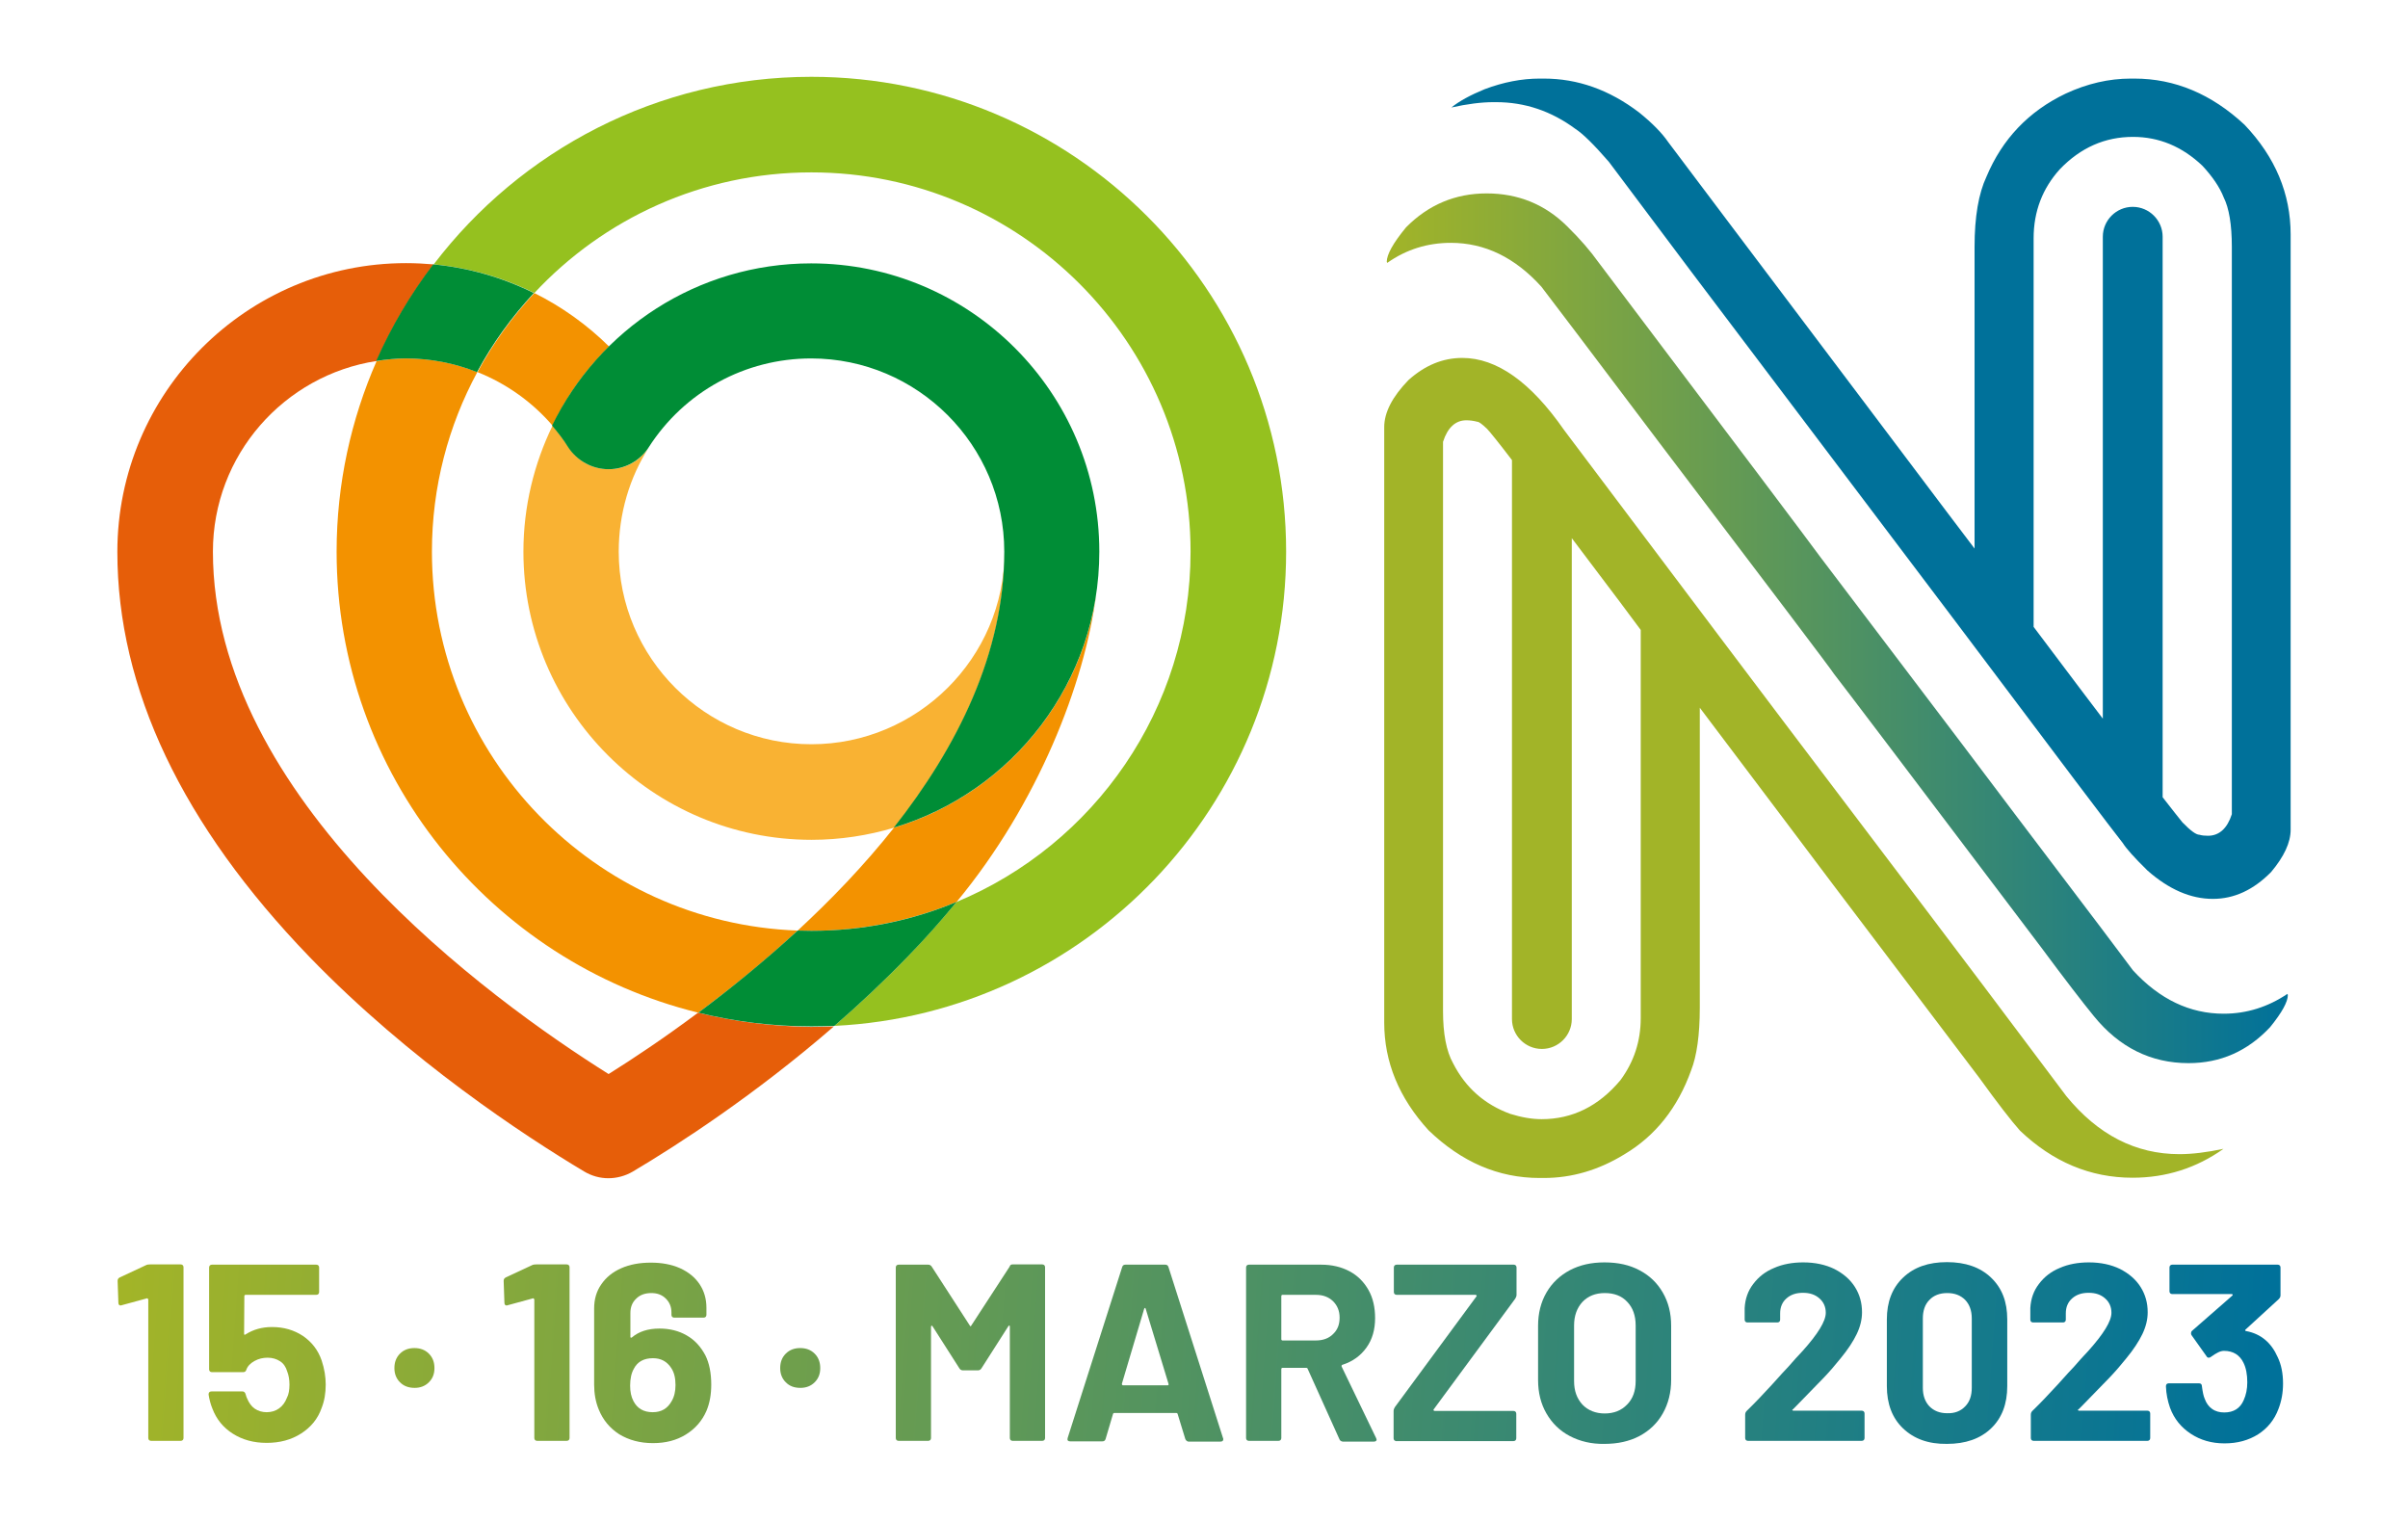<?xml version="1.0" encoding="UTF-8"?> <svg xmlns="http://www.w3.org/2000/svg" xmlns:xlink="http://www.w3.org/1999/xlink" id="DATE_logo" x="0px" y="0px" viewBox="0 0 950 600" style="enable-background:new 0 0 950 600;" xml:space="preserve"><style type="text/css"> .st0{fill:url(#SVGID_1_);} .st1{fill:url(#SVGID_00000144295939507612325450000004349628306339413153_);} .st2{fill:url(#SVGID_00000048494943828492262470000013894273846488087697_);} .st3{fill:url(#SVGID_00000127722132613192425270000015802596194968935327_);} .st4{fill:url(#SVGID_00000094589388783534316960000011449492436894203308_);} .st5{fill:url(#SVGID_00000089566013117334157870000002243147037802815109_);} .st6{fill:url(#SVGID_00000104667886542245440400000013549266649424835263_);} .st7{fill:url(#SVGID_00000121280497997887832690000015064292195283102624_);} .st8{fill:url(#SVGID_00000165199614945327694690000009029469298764624811_);} .st9{fill:url(#SVGID_00000101081408071352740120000001871787492420054458_);} .st10{fill:url(#SVGID_00000120544072632789283350000010979102137722329528_);} .st11{fill:url(#SVGID_00000153705337107990695760000006978520150446903728_);} .st12{fill:url(#SVGID_00000001632131961321709950000011587537278263646081_);} .st13{fill:url(#SVGID_00000047765408656218389500000004158573601568905106_);} .st14{fill:url(#SVGID_00000170981755787123618920000000253481950803669931_);} .st15{fill:url(#SVGID_00000058588392009648647870000016957712317413111222_);} .st16{fill:#A2B428;} .st17{fill:#00719A;} .st18{fill:none;} .st19{fill:#F9B233;} .st20{fill:#F39200;} .st21{fill:#95C11F;} .st22{fill:#E65E09;} .st23{fill:#008D36;}</style><g id="DATE"> <linearGradient id="SVGID_1_" gradientUnits="userSpaceOnUse" x1="47.618" y1="532.352" x2="888.651" y2="594.207"> <stop offset="0" style="stop-color:#A2B428"></stop> <stop offset="1" style="stop-color:#00719A"></stop> </linearGradient> <path class="st0" d="M59.2,498.8h12.1c0.3,0,0.6,0.1,0.8,0.3c0.2,0.2,0.3,0.5,0.3,0.8v67.4c0,0.3-0.1,0.6-0.3,0.8 c-0.2,0.2-0.5,0.3-0.8,0.3H59.6c-0.3,0-0.6-0.1-0.8-0.3c-0.2-0.2-0.3-0.5-0.3-0.8v-54.6c0-0.1-0.1-0.3-0.2-0.4 c-0.1-0.1-0.3-0.2-0.4-0.1l-9.9,2.7l-0.4,0.1c-0.6,0-0.9-0.4-0.9-1.1l-0.3-8.6c0-0.7,0.3-1.1,0.9-1.4l10.5-4.9 C58,498.9,58.5,498.8,59.2,498.8z"></path> <linearGradient id="SVGID_00000011002432796329365130000006348057820072403879_" gradientUnits="userSpaceOnUse" x1="47.856" y1="529.109" x2="888.889" y2="590.965"> <stop offset="0" style="stop-color:#A2B428"></stop> <stop offset="1" style="stop-color:#00719A"></stop> </linearGradient> <path style="fill:url(#SVGID_00000011002432796329365130000006348057820072403879_);" d="M128.5,546.2c0,3.4-0.5,6.4-1.6,9.2 c-1.5,4.3-4.2,7.6-8.1,10.1c-3.9,2.5-8.4,3.7-13.6,3.7c-5.1,0-9.5-1.2-13.3-3.6c-3.8-2.4-6.5-5.7-8.1-9.9c-0.7-1.7-1.2-3.6-1.5-5.5 V550c0-0.7,0.4-1.1,1.2-1.1h12.1c0.7,0,1.1,0.4,1.3,1.1c0.1,0.4,0.2,0.7,0.3,1c0.1,0.3,0.2,0.5,0.3,0.7c0.7,1.7,1.7,3.1,3,4 c1.3,0.9,2.9,1.4,4.7,1.4c1.9,0,3.5-0.5,4.9-1.5c1.4-1,2.4-2.4,3.1-4.2c0.7-1.3,1-3.1,1-5.2c0-1.9-0.3-3.7-0.9-5.2 c-0.5-1.7-1.4-3.1-2.8-4c-1.4-0.9-3-1.4-4.9-1.4c-1.9,0-3.6,0.4-5.2,1.3c-1.6,0.9-2.7,2-3.2,3.4c-0.2,0.7-0.6,1-1.3,1H83.6 c-0.3,0-0.6-0.1-0.8-0.3c-0.2-0.2-0.3-0.5-0.3-0.8V500c0-0.3,0.1-0.6,0.3-0.8c0.2-0.2,0.5-0.3,0.8-0.3h41.2c0.3,0,0.6,0.1,0.8,0.3 c0.2,0.2,0.3,0.5,0.3,0.8v9.7c0,0.3-0.1,0.6-0.3,0.8c-0.2,0.2-0.5,0.3-0.8,0.3H96.9c-0.3,0-0.5,0.2-0.5,0.5l-0.1,14.8 c0,0.5,0.2,0.6,0.6,0.3c3-1.9,6.4-2.9,10.4-2.9c4.7,0,8.7,1.2,12.2,3.5c3.5,2.4,6,5.6,7.4,9.7C128,540,128.5,543.2,128.5,546.2z"></path> <linearGradient id="SVGID_00000147207781393912128090000009240002491664566154_" gradientUnits="userSpaceOnUse" x1="47.708" y1="531.128" x2="888.741" y2="592.983"> <stop offset="0" style="stop-color:#A2B428"></stop> <stop offset="1" style="stop-color:#00719A"></stop> </linearGradient> <path style="fill:url(#SVGID_00000147207781393912128090000009240002491664566154_);" d="M157.8,545.3c-1.5-1.5-2.2-3.4-2.2-5.6 c0-2.3,0.7-4.2,2.2-5.7c1.5-1.5,3.4-2.2,5.7-2.2c2.3,0,4.2,0.7,5.7,2.2c1.5,1.5,2.2,3.4,2.2,5.7c0,2.3-0.7,4.1-2.2,5.6 c-1.5,1.5-3.4,2.2-5.6,2.2C161.2,547.5,159.3,546.8,157.8,545.3z"></path> <linearGradient id="SVGID_00000043416021395977516140000004282398730460013483_" gradientUnits="userSpaceOnUse" x1="48.437" y1="521.208" x2="889.47" y2="583.063"> <stop offset="0" style="stop-color:#A2B428"></stop> <stop offset="1" style="stop-color:#00719A"></stop> </linearGradient> <path style="fill:url(#SVGID_00000043416021395977516140000004282398730460013483_);" d="M211.5,498.8h12.1c0.3,0,0.6,0.1,0.8,0.3 c0.2,0.2,0.3,0.5,0.3,0.8v67.4c0,0.3-0.1,0.6-0.3,0.8c-0.2,0.2-0.5,0.3-0.8,0.3h-11.7c-0.3,0-0.6-0.1-0.8-0.3 c-0.2-0.2-0.3-0.5-0.3-0.8v-54.6c0-0.1-0.1-0.3-0.2-0.4c-0.1-0.1-0.3-0.2-0.4-0.1l-9.9,2.7l-0.4,0.1c-0.6,0-0.9-0.4-0.9-1.1 l-0.3-8.6c0-0.7,0.3-1.1,0.9-1.4l10.5-4.9C210.3,498.9,210.8,498.8,211.5,498.8z"></path> <linearGradient id="SVGID_00000063630347796364068550000010775059052227233172_" gradientUnits="userSpaceOnUse" x1="48.654" y1="518.258" x2="889.687" y2="580.113"> <stop offset="0" style="stop-color:#A2B428"></stop> <stop offset="1" style="stop-color:#00719A"></stop> </linearGradient> <path style="fill:url(#SVGID_00000063630347796364068550000010775059052227233172_);" d="M280.6,546.2c0,3.9-0.6,7.3-1.9,10.4 c-1.7,3.9-4.4,7-8.1,9.3c-3.7,2.3-8,3.4-13,3.4c-5.1,0-9.5-1.2-13.3-3.5c-3.7-2.4-6.4-5.6-8.1-9.8c-1.2-2.9-1.8-6.2-1.8-9.8v-30 c0-3.6,0.9-6.8,2.8-9.5c1.9-2.8,4.5-4.9,7.9-6.4c3.4-1.5,7.3-2.2,11.7-2.2c4.3,0,8.1,0.7,11.5,2.2c3.3,1.5,5.9,3.6,7.7,6.3 c1.8,2.7,2.7,5.8,2.7,9.3v2.8c0,0.3-0.1,0.6-0.3,0.8c-0.2,0.2-0.5,0.3-0.8,0.3H266c-0.3,0-0.6-0.1-0.8-0.3 c-0.2-0.2-0.3-0.5-0.3-0.8v-0.9c0-2.2-0.7-4-2.2-5.5c-1.5-1.5-3.4-2.2-5.7-2.2c-2.5,0-4.5,0.7-6,2.2c-1.6,1.5-2.3,3.4-2.3,5.7v9.4 c0,0.2,0.1,0.3,0.2,0.3c0.1,0,0.3,0,0.4-0.1c2.7-2.3,6.3-3.5,10.9-3.5c4,0,7.6,0.9,10.7,2.7c3.2,1.8,5.6,4.5,7.4,7.9 C279.8,537.7,280.6,541.6,280.6,546.2z M266.5,546.4c0-2.7-0.5-4.9-1.6-6.6c-1.7-2.7-4.1-4-7.3-4c-3.6,0-6.1,1.4-7.5,4.1 c-1,1.7-1.5,4-1.5,6.7c0,2.4,0.4,4.4,1.3,6.1c1.5,2.9,4,4.4,7.6,4.4c3.5,0,5.9-1.5,7.5-4.4C266,551,266.5,548.9,266.5,546.4z"></path> <linearGradient id="SVGID_00000029760292333522675840000011011724754687584665_" gradientUnits="userSpaceOnUse" x1="48.526" y1="519.998" x2="889.559" y2="581.854"> <stop offset="0" style="stop-color:#A2B428"></stop> <stop offset="1" style="stop-color:#00719A"></stop> </linearGradient> <path style="fill:url(#SVGID_00000029760292333522675840000011011724754687584665_);" d="M310,545.3c-1.5-1.5-2.2-3.4-2.2-5.6 c0-2.3,0.7-4.2,2.2-5.7c1.5-1.5,3.4-2.2,5.7-2.2c2.3,0,4.2,0.7,5.7,2.2c1.5,1.5,2.2,3.4,2.2,5.7c0,2.3-0.7,4.1-2.2,5.6 c-1.5,1.5-3.4,2.2-5.6,2.2C313.3,547.5,311.5,546.8,310,545.3z"></path> <linearGradient id="SVGID_00000068643795346276745130000014905057140877217455_" gradientUnits="userSpaceOnUse" x1="49.326" y1="509.13" x2="890.359" y2="570.985"> <stop offset="0" style="stop-color:#A2B428"></stop> <stop offset="1" style="stop-color:#00719A"></stop> </linearGradient> <path style="fill:url(#SVGID_00000068643795346276745130000014905057140877217455_);" d="M399.5,498.8h11.7c0.3,0,0.6,0.1,0.8,0.3 c0.2,0.2,0.3,0.5,0.3,0.8v67.4c0,0.3-0.1,0.6-0.3,0.8c-0.2,0.2-0.5,0.3-0.8,0.3h-11.7c-0.3,0-0.6-0.1-0.8-0.3 c-0.2-0.2-0.3-0.5-0.3-0.8v-44c0-0.3-0.1-0.4-0.2-0.4c-0.1,0-0.3,0.1-0.4,0.3l-10.6,16.6c-0.3,0.5-0.8,0.8-1.4,0.8h-5.9 c-0.6,0-1.1-0.3-1.4-0.8l-10.6-16.6c-0.1-0.2-0.3-0.3-0.4-0.2c-0.1,0-0.2,0.2-0.2,0.4v43.9c0,0.3-0.1,0.6-0.3,0.8 c-0.2,0.2-0.5,0.3-0.8,0.3h-11.7c-0.3,0-0.6-0.1-0.8-0.3c-0.2-0.2-0.3-0.5-0.3-0.8V500c0-0.3,0.1-0.6,0.3-0.8 c0.2-0.2,0.5-0.3,0.8-0.3h11.7c0.6,0,1.1,0.3,1.4,0.8l15,23.2c0.2,0.4,0.4,0.4,0.6,0l15.1-23.2C398.5,499,398.9,498.8,399.5,498.8z "></path> <linearGradient id="SVGID_00000009558542495634937750000015712239741984102580_" gradientUnits="userSpaceOnUse" x1="49.639" y1="504.874" x2="890.672" y2="566.729"> <stop offset="0" style="stop-color:#A2B428"></stop> <stop offset="1" style="stop-color:#00719A"></stop> </linearGradient> <path style="fill:url(#SVGID_00000009558542495634937750000015712239741984102580_);" d="M467.6,567.6l-3-9.8 c-0.1-0.3-0.3-0.4-0.5-0.4h-24.5c-0.2,0-0.4,0.1-0.5,0.4l-2.9,9.8c-0.2,0.7-0.6,1-1.3,1h-12.7c-0.4,0-0.7-0.1-0.9-0.3 c-0.2-0.2-0.2-0.6-0.1-1l21.5-67.4c0.2-0.7,0.6-1,1.3-1h15.7c0.7,0,1.1,0.3,1.3,1l21.5,67.4c0.1,0.1,0.1,0.3,0.1,0.5 c0,0.6-0.4,0.9-1.1,0.9h-12.7C468.3,568.6,467.8,568.2,467.6,567.6z M443.1,546.5h17.5c0.4,0,0.5-0.2,0.4-0.6l-9-29.6 c-0.1-0.3-0.2-0.4-0.3-0.3c-0.1,0-0.2,0.1-0.3,0.3l-8.8,29.6C442.6,546.3,442.8,546.5,443.1,546.5z"></path> <linearGradient id="SVGID_00000034058852286178971510000005994731485451185799_" gradientUnits="userSpaceOnUse" x1="49.996" y1="500.014" x2="891.029" y2="561.87"> <stop offset="0" style="stop-color:#A2B428"></stop> <stop offset="1" style="stop-color:#00719A"></stop> </linearGradient> <path style="fill:url(#SVGID_00000034058852286178971510000005994731485451185799_);" d="M528.4,567.7L515.9,540 c-0.1-0.3-0.3-0.4-0.6-0.4H506c-0.3,0-0.5,0.2-0.5,0.5v27.2c0,0.3-0.1,0.6-0.3,0.8c-0.2,0.2-0.5,0.3-0.8,0.3h-11.7 c-0.3,0-0.6-0.1-0.8-0.3c-0.2-0.2-0.3-0.5-0.3-0.8V500c0-0.3,0.1-0.6,0.3-0.8c0.2-0.2,0.5-0.3,0.8-0.3h28.5c4.3,0,8,0.9,11.2,2.6 c3.2,1.7,5.7,4.2,7.5,7.4c1.8,3.2,2.6,6.9,2.6,11.1c0,4.5-1.1,8.4-3.4,11.6c-2.3,3.2-5.4,5.5-9.5,6.8c-0.3,0.1-0.4,0.4-0.3,0.7 l13.6,28.2c0.1,0.3,0.2,0.5,0.2,0.6c0,0.5-0.4,0.8-1.1,0.8h-12.3C529.1,568.6,528.6,568.3,528.4,567.7z M505.5,511.3v17 c0,0.3,0.2,0.5,0.5,0.5h13.1c2.8,0,5.1-0.8,6.8-2.5c1.8-1.7,2.6-3.8,2.6-6.5c0-2.7-0.9-4.8-2.6-6.5c-1.8-1.7-4-2.5-6.8-2.5H506 C505.7,510.8,505.5,511,505.5,511.3z"></path> <linearGradient id="SVGID_00000001658646516528649870000012208198567472189629_" gradientUnits="userSpaceOnUse" x1="50.355" y1="495.141" x2="891.387" y2="556.996"> <stop offset="0" style="stop-color:#A2B428"></stop> <stop offset="1" style="stop-color:#00719A"></stop> </linearGradient> <path style="fill:url(#SVGID_00000001658646516528649870000012208198567472189629_);" d="M550.1,568.2c-0.2-0.2-0.3-0.5-0.3-0.8 v-10.8c0-0.5,0.2-1,0.5-1.5l32.2-43.7c0.1-0.1,0.1-0.3,0-0.4c-0.1-0.1-0.2-0.2-0.4-0.2H551c-0.3,0-0.6-0.1-0.8-0.3 c-0.2-0.2-0.3-0.5-0.3-0.8V500c0-0.3,0.1-0.6,0.3-0.8c0.2-0.2,0.5-0.3,0.8-0.3h46.2c0.3,0,0.6,0.1,0.8,0.3c0.2,0.2,0.3,0.5,0.3,0.8 v10.8c0,0.5-0.2,1-0.5,1.5l-32.2,43.7c-0.1,0.1-0.1,0.3,0,0.4c0.1,0.1,0.2,0.2,0.4,0.2h31.1c0.3,0,0.6,0.1,0.8,0.3 c0.2,0.2,0.3,0.5,0.3,0.8v9.7c0,0.3-0.1,0.6-0.3,0.8c-0.2,0.2-0.5,0.3-0.8,0.3H551C550.7,568.6,550.4,568.4,550.1,568.2z"></path> <linearGradient id="SVGID_00000138575680931220691980000003478529783846722494_" gradientUnits="userSpaceOnUse" x1="50.661" y1="490.974" x2="891.694" y2="552.829"> <stop offset="0" style="stop-color:#A2B428"></stop> <stop offset="1" style="stop-color:#00719A"></stop> </linearGradient> <path style="fill:url(#SVGID_00000138575680931220691980000003478529783846722494_);" d="M619.3,566.5c-4-2.1-7-5.1-9.2-8.9 c-2.2-3.8-3.3-8.2-3.3-13.2V523c0-4.9,1.1-9.3,3.3-13.1c2.2-3.8,5.3-6.7,9.2-8.8c4-2.1,8.5-3.1,13.7-3.1c5.3,0,9.9,1,13.8,3.1 c4,2.1,7,5,9.2,8.8c2.2,3.8,3.3,8.1,3.3,13.1v21.3c0,5-1.1,9.4-3.3,13.3c-2.2,3.9-5.3,6.8-9.2,8.9c-4,2.1-8.6,3.1-13.8,3.1 C627.9,569.7,623.3,568.6,619.3,566.5z M641.9,554.1c2.3-2.3,3.4-5.4,3.4-9.3v-21.9c0-3.9-1.1-7-3.3-9.3c-2.2-2.4-5.2-3.5-8.9-3.5 c-3.7,0-6.6,1.2-8.8,3.5c-2.2,2.4-3.3,5.5-3.3,9.3v21.9c0,3.9,1.1,6.9,3.3,9.3c2.2,2.3,5.2,3.5,8.8,3.5 C636.7,557.6,639.7,556.4,641.9,554.1z"></path> <linearGradient id="SVGID_00000129169314880701766910000002580146195436401306_" gradientUnits="userSpaceOnUse" x1="51.067" y1="485.453" x2="892.1" y2="547.309"> <stop offset="0" style="stop-color:#A2B428"></stop> <stop offset="1" style="stop-color:#00719A"></stop> </linearGradient> <path style="fill:url(#SVGID_00000129169314880701766910000002580146195436401306_);" d="M707.1,556.3c0.1,0.1,0.2,0.2,0.4,0.2h27 c0.3,0,0.6,0.1,0.8,0.3c0.2,0.2,0.3,0.5,0.3,0.8v9.7c0,0.3-0.1,0.6-0.3,0.8c-0.2,0.2-0.5,0.3-0.8,0.3h-44.9c-0.3,0-0.6-0.1-0.8-0.3 c-0.2-0.2-0.3-0.5-0.3-0.8v-9.2c0-0.6,0.2-1.1,0.6-1.5c3.3-3.2,6.6-6.7,10-10.4c3.4-3.8,5.5-6.1,6.4-7c1.9-2.2,3.8-4.3,5.7-6.3 c6-6.7,9.1-11.7,9.1-15c0-2.3-0.8-4.2-2.5-5.7c-1.7-1.5-3.8-2.2-6.5-2.2c-2.7,0-4.8,0.7-6.5,2.2c-1.7,1.5-2.5,3.5-2.5,5.9v2.5 c0,0.3-0.1,0.6-0.3,0.8c-0.2,0.2-0.5,0.3-0.8,0.3h-11.8c-0.3,0-0.6-0.1-0.8-0.3c-0.2-0.2-0.3-0.5-0.3-0.8V516 c0.2-3.6,1.3-6.8,3.4-9.5c2.1-2.8,4.8-4.9,8.2-6.3c3.4-1.5,7.3-2.2,11.5-2.2c4.7,0,8.8,0.9,12.3,2.6c3.5,1.8,6.2,4.1,8.1,7.1 c1.9,3,2.8,6.3,2.8,10c0,2.8-0.7,5.7-2.1,8.6c-1.4,2.9-3.5,6.1-6.3,9.5c-2.1,2.6-4.3,5.2-6.7,7.7c-2.4,2.5-6,6.2-10.7,11l-1.5,1.5 C707.1,556,707.1,556.2,707.1,556.3z"></path> <linearGradient id="SVGID_00000087408674128418691370000005431775222035430847_" gradientUnits="userSpaceOnUse" x1="51.388" y1="481.093" x2="892.421" y2="542.948"> <stop offset="0" style="stop-color:#A2B428"></stop> <stop offset="1" style="stop-color:#00719A"></stop> </linearGradient> <path style="fill:url(#SVGID_00000087408674128418691370000005431775222035430847_);" d="M750.8,563.5c-4.3-4.1-6.4-9.7-6.4-16.7 v-26.3c0-6.9,2.1-12.4,6.4-16.5c4.3-4.1,10-6.1,17.3-6.1c7.3,0,13.1,2,17.4,6.1c4.3,4.1,6.4,9.5,6.4,16.5v26.3 c0,7-2.1,12.6-6.4,16.7c-4.3,4.1-10.1,6.1-17.4,6.1C760.8,569.7,755.1,567.6,750.8,563.5z M775.3,554.8c1.8-1.8,2.6-4.3,2.6-7.3 v-27.4c0-3.1-0.9-5.5-2.6-7.3c-1.8-1.8-4.1-2.7-7.1-2.7c-2.9,0-5.3,0.9-7,2.7c-1.8,1.8-2.6,4.3-2.6,7.3v27.4c0,3.1,0.9,5.5,2.6,7.3 c1.8,1.8,4.1,2.7,7,2.7C771.1,557.6,773.5,556.7,775.3,554.8z"></path> <linearGradient id="SVGID_00000046325071130946939210000011511078835612653218_" gradientUnits="userSpaceOnUse" x1="51.673" y1="477.212" x2="892.706" y2="539.067"> <stop offset="0" style="stop-color:#A2B428"></stop> <stop offset="1" style="stop-color:#00719A"></stop> </linearGradient> <path style="fill:url(#SVGID_00000046325071130946939210000011511078835612653218_);" d="M819.8,556.3c0.1,0.1,0.2,0.2,0.4,0.2h27 c0.3,0,0.6,0.1,0.8,0.3c0.2,0.2,0.3,0.5,0.3,0.8v9.7c0,0.3-0.1,0.6-0.3,0.8c-0.2,0.2-0.5,0.3-0.8,0.3h-44.9c-0.3,0-0.6-0.1-0.8-0.3 c-0.2-0.2-0.3-0.5-0.3-0.8v-9.2c0-0.6,0.2-1.1,0.6-1.5c3.3-3.2,6.6-6.7,10-10.4c3.4-3.8,5.5-6.1,6.4-7c1.9-2.2,3.8-4.3,5.7-6.3 c6-6.7,9.1-11.7,9.1-15c0-2.3-0.8-4.2-2.5-5.7c-1.7-1.5-3.8-2.2-6.5-2.2c-2.7,0-4.8,0.7-6.5,2.2c-1.7,1.5-2.5,3.5-2.5,5.9v2.5 c0,0.3-0.1,0.6-0.3,0.8c-0.2,0.2-0.5,0.3-0.8,0.3h-11.8c-0.3,0-0.6-0.1-0.8-0.3c-0.2-0.2-0.3-0.5-0.3-0.8V516 c0.2-3.6,1.3-6.8,3.4-9.5c2.1-2.8,4.8-4.9,8.2-6.3c3.4-1.5,7.3-2.2,11.5-2.2c4.7,0,8.8,0.9,12.3,2.6c3.5,1.8,6.2,4.1,8.1,7.1 c1.9,3,2.8,6.3,2.8,10c0,2.8-0.7,5.7-2.1,8.6c-1.4,2.9-3.5,6.1-6.3,9.5c-2.1,2.6-4.3,5.2-6.7,7.7c-2.4,2.5-6,6.2-10.7,11l-1.5,1.5 C819.8,556,819.7,556.2,819.8,556.3z"></path> <linearGradient id="SVGID_00000075132277047129513490000000139066921489847984_" gradientUnits="userSpaceOnUse" x1="52.012" y1="472.608" x2="893.045" y2="534.463"> <stop offset="0" style="stop-color:#A2B428"></stop> <stop offset="1" style="stop-color:#00719A"></stop> </linearGradient> <path style="fill:url(#SVGID_00000075132277047129513490000000139066921489847984_);" d="M900.7,545.8c0,3.6-0.6,6.9-1.8,10 c-1.6,4.3-4.3,7.6-8,10c-3.8,2.4-8.2,3.6-13.3,3.6c-5.1,0-9.5-1.3-13.3-3.8c-3.8-2.5-6.6-5.9-8.2-10.3c-0.9-2.6-1.5-5.4-1.6-8.4 c0-0.8,0.4-1.2,1.2-1.2h11.8c0.8,0,1.2,0.4,1.2,1.2c0.3,2.2,0.6,3.8,1.1,4.9c0.6,1.7,1.6,3.1,2.9,4c1.4,1,3,1.4,4.8,1.4 c3.7,0,6.3-1.6,7.7-4.9c0.9-2,1.4-4.3,1.4-7c0-3.1-0.5-5.7-1.5-7.7c-1.5-3.1-4.1-4.7-7.7-4.7c-0.7,0-1.5,0.2-2.3,0.6 c-0.8,0.4-1.8,1-2.9,1.8c-0.3,0.2-0.5,0.3-0.8,0.3c-0.4,0-0.7-0.2-0.9-0.6l-5.9-8.3c-0.1-0.2-0.2-0.4-0.2-0.7c0-0.4,0.1-0.7,0.4-1 l15.9-13.9c0.1-0.1,0.2-0.3,0.1-0.4c0-0.1-0.1-0.2-0.3-0.2H857c-0.3,0-0.6-0.1-0.8-0.3c-0.2-0.2-0.3-0.5-0.3-0.8V500 c0-0.3,0.1-0.6,0.3-0.8c0.2-0.2,0.5-0.3,0.8-0.3h41.6c0.3,0,0.6,0.1,0.8,0.3c0.2,0.2,0.3,0.5,0.3,0.8v11c0,0.5-0.2,1-0.7,1.5 l-13.1,12c-0.1,0.1-0.2,0.3-0.1,0.4c0,0.1,0.2,0.2,0.4,0.2c5.8,1.1,9.9,4.6,12.4,10.3C900,538.3,900.7,541.8,900.7,545.8z"></path></g><g id="ON_logo"> <g> <linearGradient id="SVGID_00000165934391833201635920000005632240464002994323_" gradientUnits="userSpaceOnUse" x1="547.105" y1="354.202" x2="902.655" y2="354.202" gradientTransform="matrix(1 0 0 -1 0 602)"> <stop offset="0" style="stop-color:#A2B428"></stop> <stop offset="1" style="stop-color:#00719A"></stop> </linearGradient> <path style="fill:url(#SVGID_00000165934391833201635920000005632240464002994323_);" d="M877.3,399.9c-13.4,0-25.3-5.7-35.8-17.1 c-1.5-2.1-16.9-22.5-46.1-61c-2.8-3.8-28.5-37.8-77.2-102c-3.7-5.1-32.9-43.9-87.7-116.5c-3-4.2-7-8.9-12.3-14.1 c-8.7-8.6-19.3-12.9-31.7-12.9c-12.4,0-23,4.5-31.8,13.4c-5.1,6.2-7.6,10.7-7.6,13.6l0.2,0.4c7.5-5.3,15.9-7.9,25.1-7.9 c13.4,0,25.3,5.8,35.7,17.3c3.8,4.9,19.2,25.3,46.2,61.1c45.3,59.7,68.4,90.2,69.2,91.6c3,3.8,30.2,39.7,81.6,107.7 c9.5,12.8,16.5,21.9,21,27.4c10,12.3,22.5,18.5,37.3,18.5c12.6,0,23.3-4.7,32.2-14.2c4.7-5.8,7-10,7-12.7l-0.2-0.4 C894.8,397.2,886.4,399.9,877.3,399.9z"></path> <path class="st16" d="M815.2,432.4L782,388.2c-3-4-29-38.4-78-103.1c-4.8-6.3-33.8-44.8-86.9-115.4c-13.2-19-26.6-28.5-40.2-28.5 c-7.7,0-14.7,2.9-21.2,8.7c-6.4,6.6-9.6,12.8-9.6,18.6v234.9c0,15.5,5.8,29.7,17.5,42.5c13,12.5,27.5,18.8,43.8,18.8h1.7 c11,0,21.6-3.1,31.7-9.3c12.3-7.3,21.1-18.4,26.4-33.2c2.2-5.6,3.4-13.9,3.4-24.7V279.2l31.9,42.3c1.8,2.5,27.9,37.1,78.3,103.6 c7.3,10.1,12.7,17.1,16.1,20.9c13,12.4,27.8,18.6,44.4,18.6c13.2,0,25.2-3.8,35.9-11.4c-6.6,1.4-12.4,2.1-17.4,2.1 C842.6,455.3,827.7,447.7,815.2,432.4z M647.3,401.6c0,9.2-2.7,17.3-8,24.5c-8.6,10.3-19,15.4-31.1,15.4c-3.8,0-7.9-0.7-12.4-2.1 c-10.1-3.7-17.6-10.3-22.5-19.9c-2.7-4.8-4-11.7-4-20.7V174.3c1.8-5.6,4.9-8.5,9.2-8.5c1.4,0,2.9,0.2,4.4,0.6 c0.6,0,1.8,0.9,3.8,2.8c0.9,0.9,4.7,5.6,9.8,12.3V402c0,6.5,5.3,11.8,11.8,11.8s11.8-5.3,11.8-11.8V212.3 c14.1,18.6,27.2,36.1,27.2,36.2V401.6z"></path> <path class="st17" d="M885.5,49.2c-13-12.1-27.5-18.2-43.4-18.2h-1.5c-8.6,0-17.2,2-25.6,5.9c-14.7,7-25.1,18-31.3,32.8 c-3.1,6.6-4.7,15.8-4.7,27.7v119c-0.1-0.1-15.1-19.9-44.8-59.4C688.1,95.8,662.7,62.2,658.1,56c-2.4-3.5-6.2-7.4-11.4-11.6 C634.9,35.4,622.4,31,609.1,31h-1.7c-7,0-14.3,1.4-21.7,4.2c-5.6,2.3-10,4.7-13.1,7.2c6.3-1.4,11.9-2.1,16.6-2.1h1 c11.4,0,21.8,3.5,31.4,10.6c2.8,1.8,7.2,6.1,13.1,12.9l33,44c41.6,55.1,76.2,100.9,103.8,137.4c40.7,54.2,62.7,83.3,66,87.4 c1.3,2.1,4.5,5.7,9.7,10.8c8.5,7.5,17.1,11.2,25.8,11.2c8.4,0,16-3.5,23-10.6c5.1-6.1,7.7-11.6,7.7-16.7V92.5 C903.7,76.5,897.7,62,885.5,49.2z M880.5,321.2c-1.8,5.6-5,8.5-9.4,8.5c-1.3,0-2.4-0.1-3.4-0.4c-1.3,0-3.5-1.6-6.7-4.9 c-1.4-1.7-4.3-5.4-7.8-9.9V93.4c0-6.5-5.3-11.8-11.8-11.8s-11.8,5.3-11.8,11.8v190.1c-1.3-1.7-12.9-17-27.3-36.2V94 c0-10.6,3.5-19.7,10.4-27.3c8.2-8.5,17.8-12.7,28.8-12.7c10.3,0,19.4,3.8,27.4,11.4c3.9,4.2,6.8,8.4,8.4,12.5 c2.1,4.2,3.2,10.7,3.2,19.5V321.2z"></path> </g> <g> <path class="st18" d="M352.6,326.5c-10.3,3.1-21.2,4.8-32.6,4.8c-62.7,0-113.7-51-113.7-113.7c0-17.8,4.1-34.7,11.5-49.7 c-8.1-9.4-18.2-16.6-29.6-21.1c-11.4,21.1-17.9,45.2-17.9,70.8c0,80.7,64.2,146.6,144.2,149.5C327.9,354.8,341,341.2,352.6,326.5z "></path> <g> <path class="st19" d="M396.3,217.8c-0.1,41.8-34.4,75.8-76.2,75.8c-41.9,0-76-34.1-76-76c0-15,4.3-29.3,11.9-41.1 c0-0.1,0,0.1,0,0c-3.5,5.4-9.4,8.6-15.8,8.6c-6.4,0-12.4-3.2-15.8-8.6c-2-3-4.1-5.9-6.4-8.6c-7.3,15-11.5,31.9-11.5,49.7 c0,62.7,51,113.7,113.7,113.7c11.3,0,22.2-1.7,32.6-4.8C377.7,294.8,396.2,257.9,396.3,217.8 C396.2,217.8,396.3,217.8,396.3,217.8z"></path> </g> <path class="st20" d="M170.4,217.6c0-25.6,6.5-49.7,17.9-70.8c-8.8-3.5-18.3-5.4-28.1-5.4c-3.9,0-7.8,0.4-11.6,1 c-10.1,23-15.8,48.5-15.8,75.2c0,87.9,60.9,161.8,142.7,181.9c12.5-9.3,25.9-20.1,39.2-32.4C234.6,364.2,170.4,298.3,170.4,217.6z "></path> <path class="st21" d="M507.4,217.6c0-103.3-84-187.3-187.3-187.3c-60.7,0-114.8,29.1-149,74c14,1.3,27.4,5.2,39.7,11.3 c27.3-29.3,66.2-47.6,109.3-47.6c82.5,0,149.6,67.1,149.6,149.6c0,62.2-38.2,115.7-92.3,138.2c-6,7.3-12.5,14.5-19.4,21.7 c-9.4,9.7-19.1,18.8-28.8,27.2C428.3,399.9,507.4,317.8,507.4,217.6z"></path> <path class="st22" d="M275.4,399.5c-13.4,10-25.7,18.2-35.3,24.2C193.3,394.3,84,315.1,84,217.6c0-38.1,28.1-69.6,64.6-75.2 c6-13.6,13.6-26.4,22.5-38.1c-3.6-0.3-7.2-0.5-10.9-0.5c-62.8,0-113.9,51.1-113.9,113.9c0,54,25.6,107.8,75.9,159.9 c39.6,40.9,84.8,70.5,108.2,84.5c3,1.8,6.3,2.7,9.6,2.7s6.7-0.9,9.6-2.6c17.9-10.6,48.4-30.4,79.4-57.3c-3,0.1-6.1,0.2-9.1,0.2 C304.7,404.9,289.7,403,275.4,399.5z"></path> <path class="st20" d="M240.3,136.7c-8.7-8.6-18.8-15.8-29.5-21.1c-8.7,9.4-16.3,19.8-22.4,31.2c11.3,4.5,21.5,11.7,29.6,21.1 C223.5,156.2,231.1,145.7,240.3,136.7z"></path> <path class="st20" d="M432.5,234.4c-6.5,43.9-38.2,79.7-79.8,92.1c-11.7,14.8-24.7,28.3-38,40.6c1.8,0.1,3.6,0.1,5.4,0.1 c20.3,0,39.7-4.1,57.3-11.4C409.5,317,427.9,269.7,432.5,234.4C432.5,234.4,432.5,234.4,432.5,234.4z"></path> <path class="st23" d="M240.1,185.1c6.4,0,12.4-3.3,15.8-8.6c14.1-22,38.1-35.1,64.1-35.1c42,0,76.2,34.2,76.2,76.2 c0,40.1-18.6,77.2-43.6,108.9c46.9-14,81.1-57.5,81.1-108.9c0-62.7-51-113.7-113.7-113.7c-44.9,0-83.8,26.1-102.2,64 c2.3,2.7,4.5,5.5,6.4,8.6C227.7,181.8,233.7,185.1,240.1,185.1z"></path> <path class="st23" d="M358,377.5c7-7.2,13.4-14.4,19.4-21.7c-17.7,7.4-37,11.4-57.3,11.4c-1.8,0-3.6-0.1-5.4-0.1 c-13.3,12.2-26.7,23.1-39.2,32.4c14.3,3.5,29.3,5.4,44.6,5.4c3.1,0,6.1-0.1,9.1-0.2C338.9,396.3,348.6,387.2,358,377.5z"></path> <path class="st23" d="M160.1,141.4c9.8,0,19.3,1.9,28.1,5.4c6.1-11.4,13.7-21.8,22.4-31.2c-12.3-6.1-25.7-10-39.7-11.3 c-8.9,11.7-16.5,24.5-22.5,38.1C152.4,141.8,156.2,141.4,160.1,141.4z"></path> </g></g></svg> 